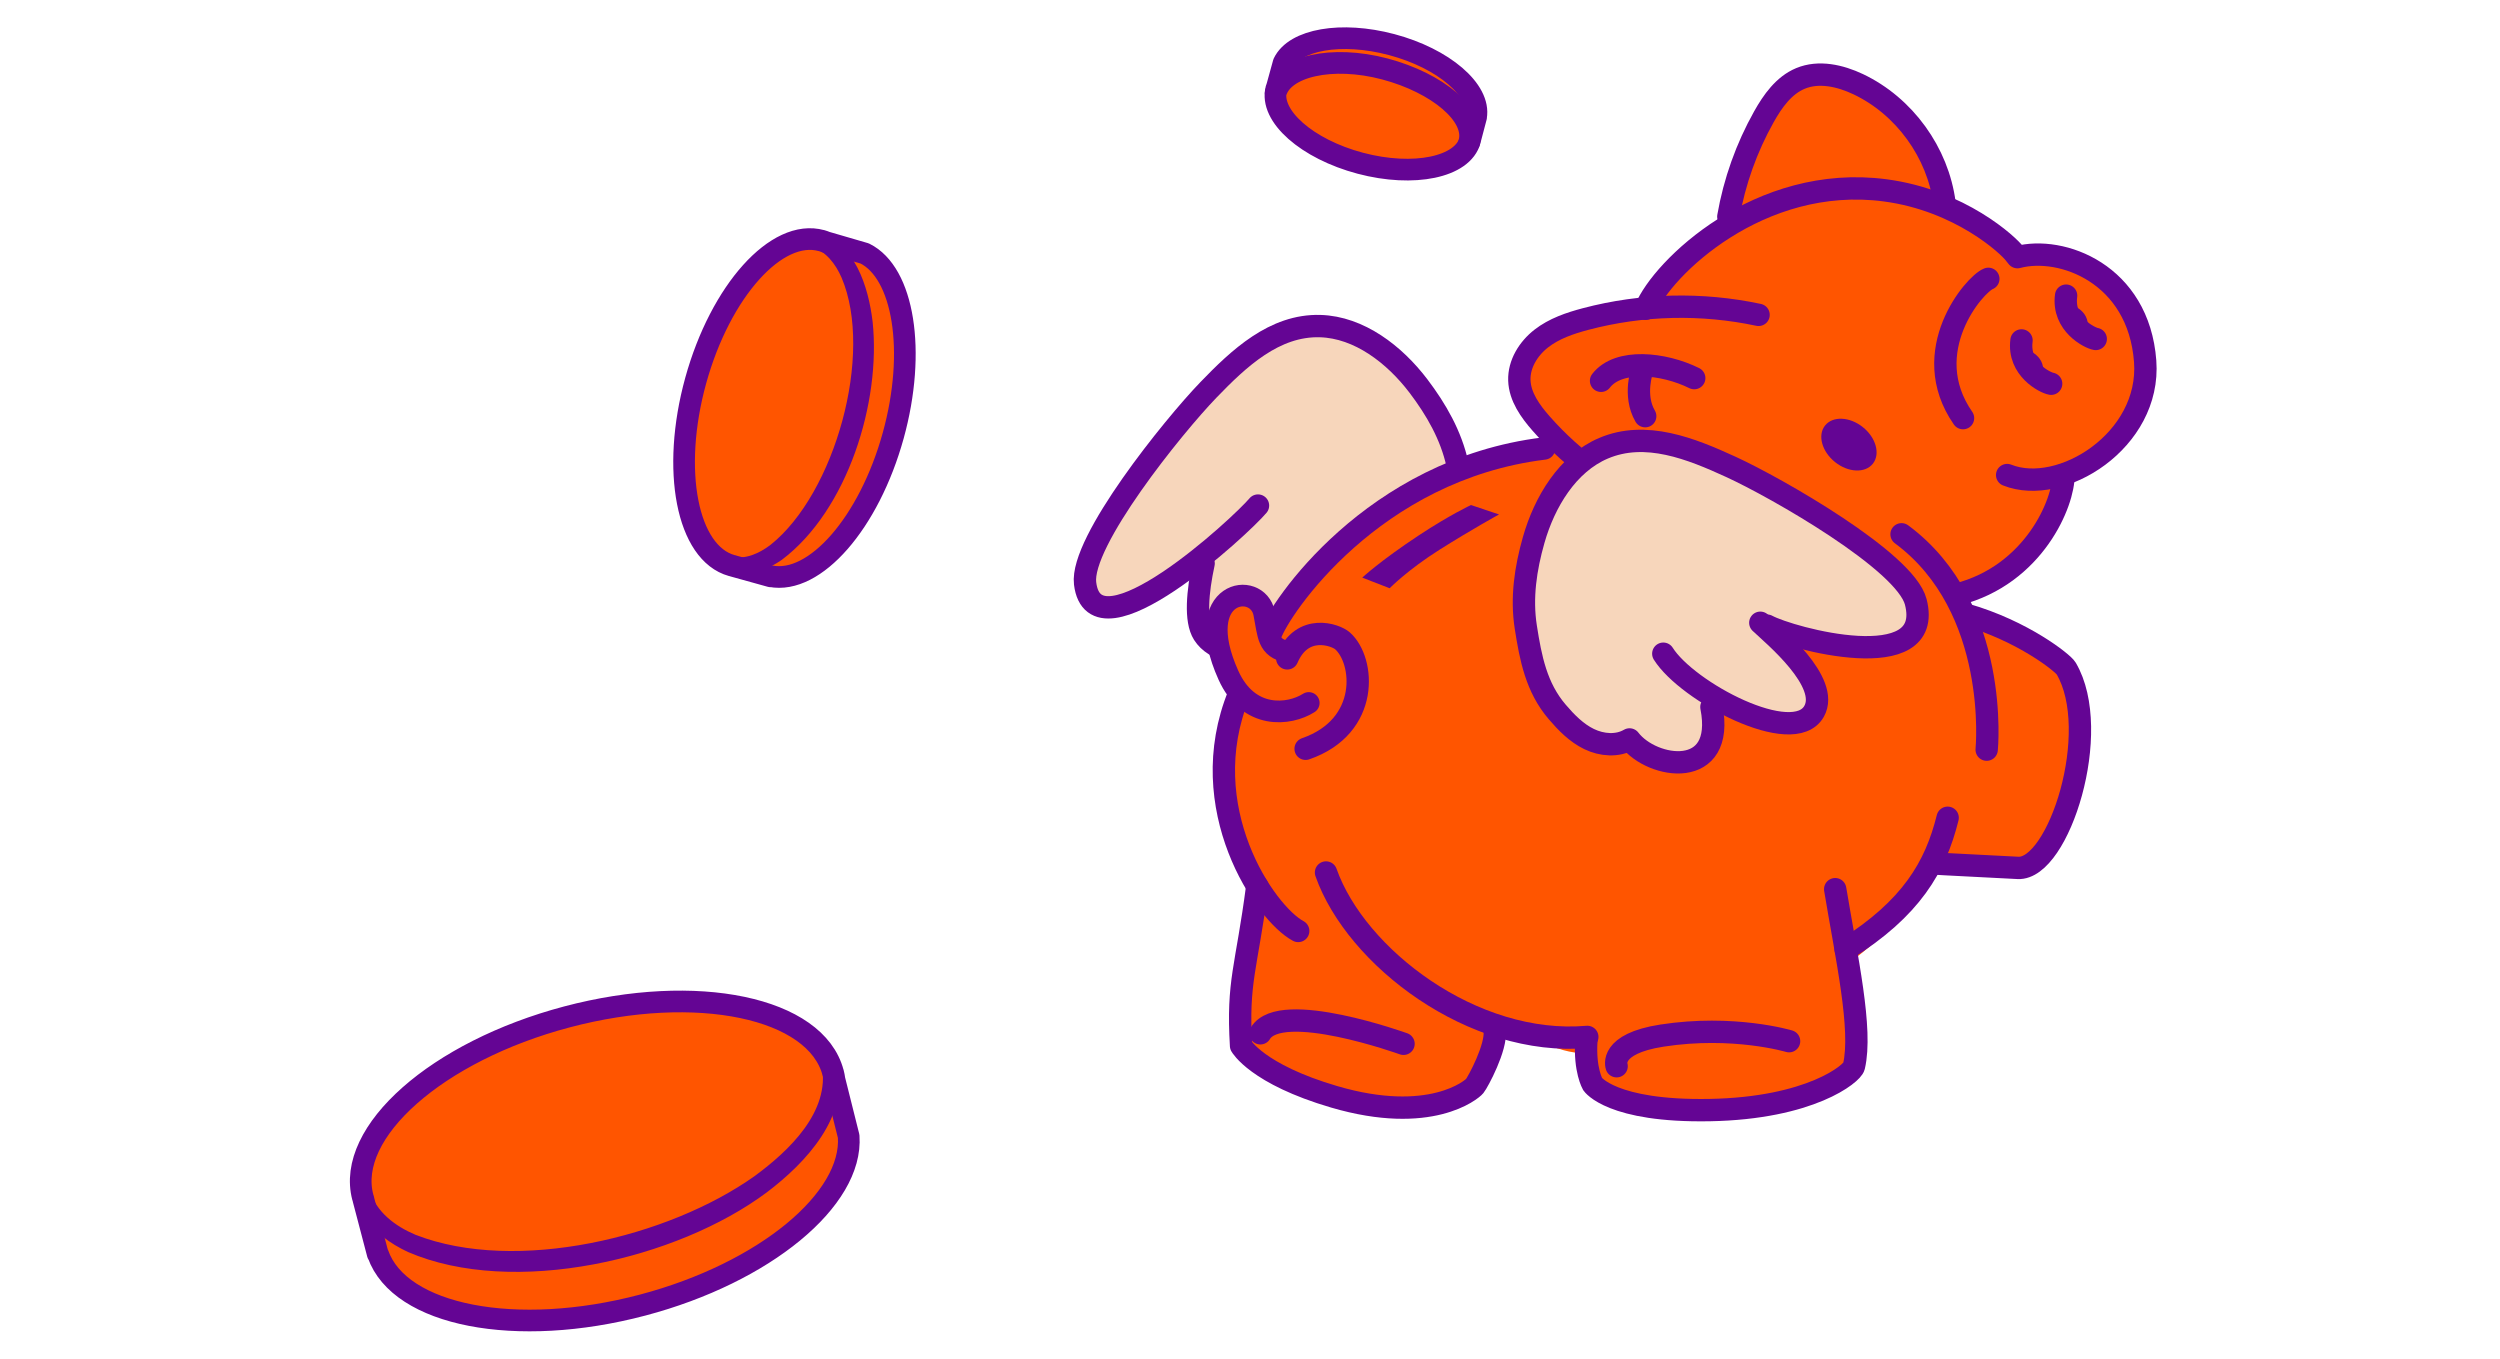 <svg width="552" height="300" viewBox="0 0 552 300" fill="none" xmlns="http://www.w3.org/2000/svg">
<path d="M322.04 104.272C321.753 102.592 322.176 104.232 321.793 102.528C320.382 96.101 317.122 90.426 313.184 85.232C307.907 78.269 300.102 72.258 291.493 72.002C281.377 71.706 273.501 79.149 266.797 86.104C259.064 94.124 238.473 119.631 239.581 128.811C240.904 139.792 254.759 132.437 265.585 124.505C264.341 130.748 263.831 137.119 265.784 140.08C270.758 147.635 276.801 146.899 288.248 129.892L293.342 123.097L302.43 114.901L322.025 104.28L322.04 104.272ZM278.069 113.933C278.148 113.844 278.228 113.756 278.292 113.676L278.523 114.197L278.076 113.925L278.069 113.933Z" fill="#F7D6BB"/>
<path d="M277.765 111.628C274.067 116.061 241.662 146.043 239.589 128.811C238.481 119.631 259.072 94.124 266.804 86.104C273.517 79.149 281.393 71.706 291.501 72.002C300.102 72.25 307.906 78.269 313.192 85.232C317.13 90.426 320.39 96.101 321.801 102.528C322.176 104.24 321.761 102.6 322.048 104.272" stroke="#640594" stroke-width="4.934" stroke-linecap="round" stroke-linejoin="round"/>
<path d="M280.763 143.137C274.042 144.994 268.167 143.793 265.736 139.976C263.831 136.982 264.421 130.62 265.76 124.401" stroke="#640594" stroke-width="4.934" stroke-linecap="round" stroke-linejoin="round"/>
<path d="M277.694 194.744H277.71C271.603 184.835 266.828 168.996 273.628 152.381L274.194 154.638C274.322 154.094 274.465 153.55 274.609 153.005C274.92 155.262 273.365 151.805 274.609 153.005C273.827 147.371 279.623 141.744 280.077 139.031C280.38 137.214 279.758 137.823 280.077 139.031C290.568 118.814 314.005 105.329 340.487 97.837C341.595 97.525 339.913 93.763 341.021 93.491C340.686 93.123 340.343 92.755 340.016 92.379C337.625 89.65 335.337 86.472 335.218 82.839C335.098 79.229 337.218 75.828 340.064 73.619C342.91 71.41 346.394 70.225 349.87 69.305C354.358 68.12 358.957 67.328 363.581 66.92C365.909 61.661 373.992 52.65 385.718 46.679L381.693 46.927C383.04 39.204 385.71 31.712 389.545 24.877C391.49 21.412 393.945 17.938 397.612 16.41C401.678 14.713 406.381 15.793 410.367 17.674C420.555 22.508 427.992 32.769 429.435 43.99L427.897 44.086C437.789 47.903 443.968 53.762 444.988 55.187L445.53 55.859C455.24 53.258 472.283 59.484 473.734 78.853C474.635 90.922 465.427 100.542 455.742 103.8C455.726 103.848 455.71 103.896 455.702 103.952C455.814 109.322 450.536 122.76 437.224 128.611C436.618 129.035 435.996 129.459 435.366 129.867C436.267 131.836 433.341 133.605 434.027 135.694C444.709 139.495 455.654 145.586 456.292 146.667C464.455 160.537 454.642 191.174 445.658 190.718C436.753 190.27 432.082 190.022 429.634 189.893C424.23 198.361 416.991 206.101 408.27 212.607C409.721 221.523 410.63 229.519 409.442 234.561C409.075 236.122 399.844 243.797 377.563 244.197C355.896 244.581 351.759 238.467 351.759 238.467C351.759 238.467 350.643 236.538 350.364 232.552C343.173 232.752 337.258 227.782 330.562 226.461C329.446 229.999 326.217 238.251 325.707 238.883C325.062 239.683 315.878 247.471 294.697 241.26C277.574 236.242 274.122 229.983 274.122 229.983C273.261 215.689 275.318 212.968 277.702 194.736L277.694 194.744Z" fill="#FF5500"/>
<path d="M443.177 104.89C455.031 109.628 474.953 97.263 473.653 79.775C472.21 60.407 455.159 54.18 445.449 56.781L444.907 56.109C443.528 54.188 432.798 44.223 416.241 42.03C388.42 38.349 366.976 59.278 363.341 68.186" stroke="#640594" stroke-width="4.934" stroke-linecap="round" stroke-linejoin="round"/>
<path d="M439.025 61.567C436.004 62.728 423.201 77.582 433.437 92.325" stroke="#640594" stroke-width="4.934" stroke-linecap="round" stroke-linejoin="round"/>
<path d="M388.293 69.522C375.729 66.841 362.544 67.153 350.124 70.434C346.648 71.355 343.157 72.539 340.319 74.748C337.481 76.957 335.36 80.359 335.472 83.968C335.592 87.602 337.871 90.779 340.271 93.509C347.549 101.808 356.796 108.355 367.032 112.453" stroke="#640594" stroke-width="4.934" stroke-linecap="round" stroke-linejoin="round"/>
<path d="M374.087 83.488C367.327 80.143 357.363 79.094 353.512 84.081" stroke="#640594" stroke-width="4.934" stroke-linecap="round" stroke-linejoin="round"/>
<path d="M381.613 47.841C382.96 40.117 385.63 32.626 389.465 25.791C391.41 22.326 393.865 18.852 397.532 17.323C401.598 15.627 406.301 16.707 410.287 18.588C420.475 23.422 427.912 33.682 429.355 44.903" stroke="#640594" stroke-width="4.934" stroke-linecap="round" stroke-linejoin="round"/>
<path d="M430.041 180.562C427.346 191.447 421.973 200.571 407.529 209.647" stroke="#640594" stroke-width="4.934" stroke-linecap="round" stroke-linejoin="round"/>
<path d="M438.658 165.523C438.658 165.523 441.751 134.173 419.861 117.974" stroke="#640594" stroke-width="4.934" stroke-linecap="round" stroke-linejoin="round"/>
<path d="M434.01 135.688C446.677 139.321 455.494 146.38 456.204 147.581C464.367 161.451 454.554 192.088 445.569 191.632C428.071 190.752 426.9 190.656 426.9 190.656" stroke="#640594" stroke-width="4.934" stroke-linecap="round" stroke-linejoin="round"/>
<path d="M455.614 104.851C455.749 110.837 449.172 126.924 432.153 131.246" stroke="#640594" stroke-width="4.934" stroke-linecap="round" stroke-linejoin="round"/>
<path d="M340.94 99.031C303.027 103.673 282.524 134.326 280.499 140.177" stroke="#640594" stroke-width="4.934" stroke-linecap="round" stroke-linejoin="round"/>
<path d="M405.209 196.328C407.704 211.383 411.275 227.302 409.346 235.473C408.979 237.034 399.748 244.709 377.467 245.109C355.8 245.494 351.663 239.379 351.663 239.379C351.663 239.379 349.845 236.282 350.268 229.783" stroke="#640594" stroke-width="4.934" stroke-linecap="round" stroke-linejoin="round"/>
<path d="M330.02 227.552C330.474 231.209 326.353 238.885 325.611 239.805C324.966 240.605 315.782 248.393 294.601 242.182C277.478 237.164 274.026 230.905 274.026 230.905C273.165 216.611 275.222 213.89 277.606 195.658" stroke="#640594" stroke-width="4.934" stroke-linecap="round" stroke-linejoin="round"/>
<path d="M273.548 153.294C263.288 178.393 279.407 201.723 286.645 205.557" stroke="#640594" stroke-width="4.934" stroke-linecap="round" stroke-linejoin="round"/>
<path d="M350.475 228.951C325.26 231.152 299.376 211.352 292.783 192.647" stroke="#640594" stroke-width="4.934" stroke-linecap="round" stroke-linejoin="round"/>
<path d="M362.64 81.56C362.64 81.56 360.559 87.275 363.262 91.893" stroke="#640594" stroke-width="4.934" stroke-linecap="round" stroke-linejoin="round"/>
<path d="M462.74 74.843C461.441 74.635 455.351 71.634 456.196 65.279" stroke="#640594" stroke-width="4.934" stroke-linecap="round" stroke-linejoin="round"/>
<path d="M456.474 67.552C458.109 66.879 462.661 69.729 460.341 74.067Z" fill="#640594"/>
<path d="M452.895 84.729C451.596 84.521 445.505 81.52 446.35 75.165" stroke="#640594" stroke-width="4.934" stroke-linecap="round" stroke-linejoin="round"/>
<path d="M446.622 77.438C448.256 76.766 452.808 79.615 450.488 83.953Z" fill="#640594"/>
<path d="M324.79 111.517C324.79 111.517 320.182 113.646 313.223 118.24C304.645 123.914 300.787 127.54 300.787 127.54L306.83 129.885C306.83 129.885 310.879 125.771 317.902 121.345C324.917 116.919 330.984 113.59 330.984 113.59L324.79 111.509V111.517Z" fill="#640594"/>
<path d="M413.531 102.38C415.22 100.243 414.223 96.627 411.305 94.303C408.388 91.978 404.654 91.826 402.965 93.963C401.277 96.099 402.273 99.715 405.191 102.04C408.109 104.364 411.843 104.516 413.531 102.38Z" fill="#640594"/>
<path d="M423.002 132.9C420.698 123.944 392.271 107.721 382.163 103.087C373.394 99.061 363.35 95.011 354.039 98.989C346.115 102.367 341.029 110.826 338.637 119.238C336.852 125.513 335.879 131.996 336.899 138.494C337.976 145.353 339.211 151.796 343.835 157.199C345.852 159.56 348.084 161.841 350.874 163.193C353.664 164.546 357.124 164.842 359.802 163.273C364.816 169.852 381.055 172.325 377.882 156.102L379.923 154.781C388.253 159.399 397.795 161.937 400.538 157.078C403.75 151.404 394.383 142.712 390.111 138.83L390.158 138.142C395.212 140.911 427.322 149.707 423.002 132.9Z" fill="#F7D6BB"/>
<path d="M395.029 229.895C395.029 229.895 382.737 226.213 366.953 228.662C355.17 230.487 356.948 235.425 356.948 235.425" stroke="#640594" stroke-width="4.934" stroke-linecap="round" stroke-linejoin="round"/>
<path d="M309.899 230.471C309.899 230.471 282.772 220.667 278.292 228.15" stroke="#640594" stroke-width="4.934" stroke-linecap="round" stroke-linejoin="round"/>
<path d="M390.158 138.135C395.212 140.905 427.322 149.7 423.001 132.893C420.697 123.937 392.27 107.714 382.162 103.08C373.393 99.054 363.349 95.004 354.038 98.982C346.114 102.36 341.028 110.819 338.636 119.231C336.851 125.506 335.878 131.989 336.899 138.488C337.975 145.347 339.21 151.789 343.834 157.192C345.851 159.553 348.083 161.834 350.873 163.186C353.663 164.539 357.123 164.835 359.801 163.266C364.816 169.845 381.054 172.318 377.881 156.095" stroke="#640594" stroke-width="4.934" stroke-linecap="round" stroke-linejoin="round"/>
<path d="M367.255 144.338C372.5 152.718 395.961 165.171 400.545 157.071C404.196 150.613 391.553 140.24 388.675 137.503" stroke="#640594" stroke-width="4.934" stroke-linecap="round" stroke-linejoin="round"/>
<path d="M296.403 141.473C295.048 140.288 288.79 135.982 284.079 143.906C279.902 142.897 280.077 140.344 279.129 135.438C277.694 128.027 262.811 130.308 271.221 149.06C274.736 156.904 281.098 157.896 285.737 156.615L288.28 165.331C302.597 160.377 301.306 145.771 296.403 141.481V141.473Z" fill="#FF5500"/>
<path d="M288.28 165.331C302.597 160.377 301.306 145.77 296.403 141.481C294.921 140.176 287.595 137.511 284.223 145.37" stroke="#640594" stroke-width="4.934" stroke-linecap="round" stroke-linejoin="round"/>
<path d="M284.286 143.962C279.894 142.993 280.101 140.432 279.129 135.438C277.694 128.027 262.811 130.308 271.221 149.06C275.669 158.976 284.661 157.944 288.974 155.215" stroke="#640594" stroke-width="4.783" stroke-linecap="round" stroke-linejoin="round"/>
<path d="M281.805 19.638C280.243 25.569 288.557 32.916 300.363 36.045C312.178 39.183 323.011 36.91 324.574 30.987C324.59 30.923 324.597 30.851 324.613 30.787H324.621L325.929 25.825L325.913 25.809C326.965 19.958 318.778 12.899 307.259 9.842C296.138 6.889 285.879 8.729 283.416 13.908L282.005 19.03C281.925 19.23 281.853 19.438 281.797 19.646L281.805 19.638Z" fill="#FF5500" stroke="#640594" stroke-width="4.783" stroke-linecap="round" stroke-linejoin="round"/>
<path d="M281.67 20.543C283.232 14.613 294.129 12.139 305.76 15.221C317.391 18.302 325.976 25.457 324.414 31.38" fill="#FF5500"/>
<path d="M281.67 20.543C283.232 14.613 294.129 12.139 305.76 15.221C317.391 18.302 325.976 25.457 324.414 31.38" stroke="#640594" stroke-width="4.783" stroke-linecap="round" stroke-linejoin="round"/>
<path d="M181.386 53.131C171.517 50.386 159.089 64.216 153.612 84.033C148.144 103.842 151.707 122.13 161.568 124.875C161.68 124.907 161.791 124.923 161.895 124.947V124.963L170.153 127.26L170.185 127.228C179.927 129.117 191.884 115.487 197.225 96.166C202.375 77.51 199.513 60.215 190.928 55.965L182.414 53.484C182.079 53.347 181.736 53.219 181.386 53.123V53.131Z" fill="#FF5500" stroke="#640594" stroke-width="4.783" stroke-linecap="round" stroke-linejoin="round"/>
<path d="M180.341 51.195C188.759 53.516 191.765 63.353 192.673 71.036C194.563 88.74 187.173 112.686 172.593 123.635C170.05 125.38 166.933 126.764 163.72 126.78C162.014 126.708 158.69 126.604 159.24 124.115C159.503 123.195 160.46 122.666 161.368 122.907C164.517 123.611 167.642 122.218 170.177 120.265C184.335 108.965 192.984 78.167 185.826 61.32C184.478 58.198 182.302 55.493 179.361 54.565C177.24 53.844 178.157 50.659 180.349 51.195H180.341Z" fill="#640594"/>
<path d="M183.944 236.85C180.165 222.452 153.85 216.938 125.176 224.533C96.502 232.128 76.318 249.952 80.104 264.342C80.144 264.503 80.208 264.655 80.256 264.807H80.232L83.397 276.868L83.46 276.884C88.219 290.498 113.928 295.564 141.901 288.161C168.901 281.014 188.368 264.791 187.387 250.905L184.255 238.395C184.183 237.875 184.087 237.355 183.952 236.842L183.944 236.85Z" fill="#FF5500" stroke="#640594" stroke-width="4.783" stroke-linecap="round" stroke-linejoin="round"/>
<path d="M184.829 234.337C187.842 246.278 177.957 256.738 169.284 263.293C149.434 278.1 113.378 286.495 90.061 276.435C86.139 274.602 82.297 271.849 79.993 267.999C79.22 266.671 78.646 265.238 78.263 263.75C78.016 262.813 78.582 261.853 79.515 261.613C80.447 261.364 81.396 261.933 81.643 262.861C83.086 267.647 87.263 270.745 91.743 272.641C113.952 281.301 147.609 273.218 166.645 259.66C174.203 254.105 183.394 245.43 181.441 235.233C180.899 233 184.183 232.112 184.821 234.337H184.829Z" fill="#640594"/>
</svg>
